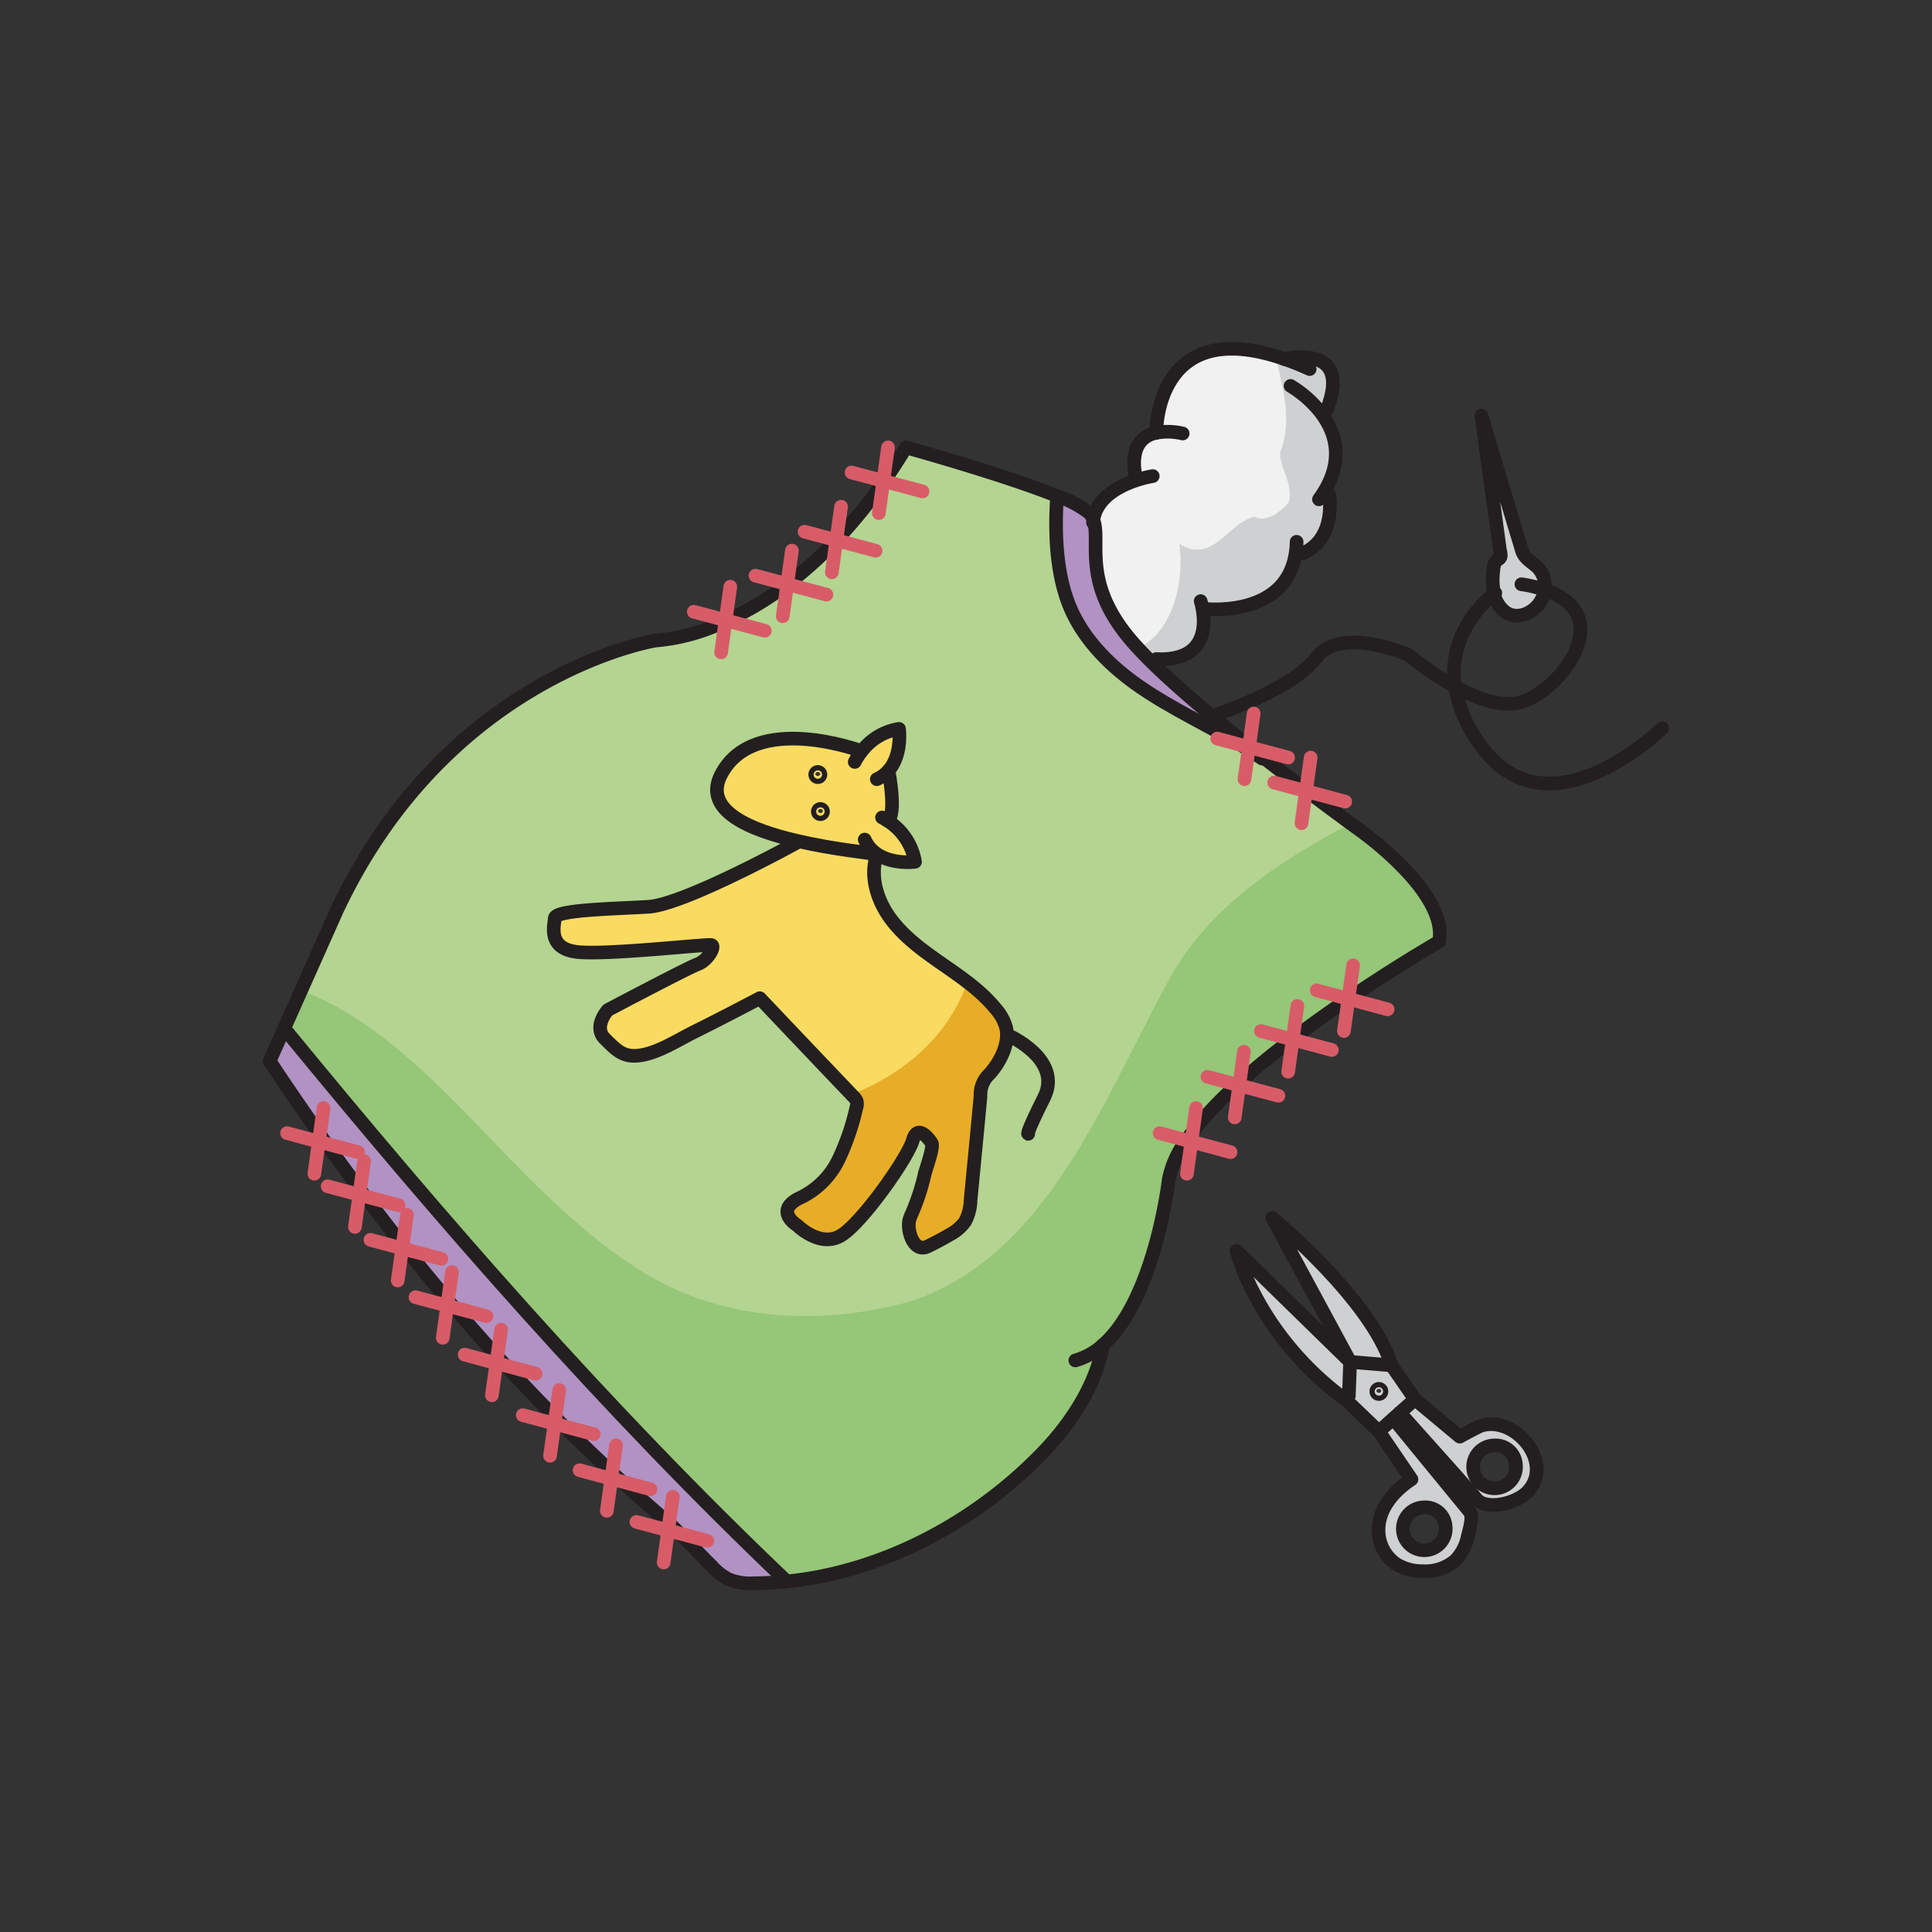 <svg id="Layer_1" data-name="Layer 1" xmlns="http://www.w3.org/2000/svg" width="100mm" height="100mm" viewBox="0 0 283.465 283.465">
  <rect x="0" y="0" width="283.465" height="283.465" fill="#333333" stroke="none"/>
  <title>Name</title>
  <g>
    <g>
      <path d="M130.362,113.063s1.28,6.55-.16,7.33v.01a8.863,8.863,0,0,1,4.05,6.04s-3.44.48-5.79-1.29l-.13.17c-.75-.22-6-.69-11.31-1.93-6.94-1.59-13.97-4.47-11.22-9.75,4.85-9.32,20.55-3.45,20.55-3.45l.06.05a8.575,8.575,0,0,1,5.49-3.3S132.432,110.713,130.362,113.063Zm-9.61,6.01a.38.38,0,1,0-.76,0,.38.38,0,0,0,.76,0Zm-.38-5.43a.38.38,0,0,0-.38-.38.38.38,0,1,0,0,.76A.38.38,0,0,0,120.372,113.643Z" fill="#f9db61"/>
      <path d="M128.532,125.783c-.89,3.21.33,6.71,2.38,9.33,4.14,5.31,10.96,7.69,15.2,12.92a6.855,6.855,0,0,1,1.52,2.8c.5,2.34-.92,5.04-2.45,6.74a4.143,4.143,0,0,0-1.32,3.25c-.47,5.09-.97,10.18-1.46,15.27a6.988,6.988,0,0,1-.8,3.13,6.5,6.5,0,0,1-2.26,1.93c-1.06.62-2.14,1.2-3.25,1.73-2.04.96-3.04-2.28-2.68-3.85a7.068,7.068,0,0,1,.4-1.05,32.829,32.829,0,0,0,1.88-5.81c.15-.63,1.35-3.92,1-4.47-.02-.03-1.98-3.11-2.75-.44s-7.53,12.25-10.59,14.04-6.32-1.47-6.32-1.47c-2.31-1.55-1.85-3.12.51-4.16a11.978,11.978,0,0,0,5.5-5.57,36.032,36.032,0,0,0,2.59-7.53,1.862,1.862,0,0,0,.07-.99,1.941,1.941,0,0,0-.47-.67q-6.885-7.215-13.75-14.46c-3.2,1.68-6.41,3.35-9.65,4.96-2.38,1.18-5.17,3.01-7.84,3.42-2.47.38-3.45-.64-5.24-2.42s.43-4.22.43-4.22,11.64-6.15,13.17-6.72,2.62-2.62,2.04-2.81-15.13,1.47-19.59,1.02-3.51-3.76-3.39-4.98,8.43-1.34,13.73-1.66,21.83-9.44,21.83-9.44l.05-.21c5.31,1.24,10.56,1.71,11.31,1.93Z" fill="#f9db61"/>
      <path d="M177.822,105.043c1.79,1.5,3.63,2.99,5.45,4.43l-.02.14-1.23-.33c-4.89-2.92-10.12-5.3-14.81-8.54-4.12-2.85-7.91-6.55-10.01-11.16-2.27-5.02-2.48-11.41-2.11-16.81a16.112,16.112,0,0,1,4.73,2.49,2.884,2.884,0,0,1,.6,1.01c1.19,3.22-1.86,9.18,5.7,17.88.79.91,1.73,1.89,2.77,2.93C171.392,99.543,174.522,102.293,177.822,105.043Z" fill="#b192c3"/>
      <path d="M65.732,190.773q-3.12-3.675-6.12-7.45c-.18-.22-.36-.44-.53-.66q-2.8-3.525-5.51-7.14c-.26-.32-.5-.64-.74-.97-1.67-2.23-3.32-4.48-4.93-6.75-.33-.46-.66-.91-.97-1.37q-3.78-5.31-7.37-10.75l2.14-4.8c23.17,28.27,47.24,55.93,73.74,81.15-1.6.16-3.2.25-4.81.26a8.431,8.431,0,0,1-3.83-.62,9.1,9.1,0,0,1-2.37-1.88c-1.58-1.56-3.12-3.23-4.72-4.81-.5-.5-1.01-.99-1.54-1.47-.26-.24-.54-.48-.81-.72-2.07-1.77-4.1-3.58-6.1-5.41-.48-.44-.96-.88-1.44-1.33q-3.6-3.33-7.08-6.8l-1.26-1.26q-3.7-3.75-7.27-7.62c-.42-.45-.83-.9-1.24-1.35q-3.225-3.54-6.33-7.18C66.342,191.493,66.032,191.133,65.732,190.773Z" fill="#b192c3"/>
      <path d="M161.842,197.323c-.97,5.71-4.55,11.26-8.53,15.46-9.81,10.34-23.55,17.81-37.86,19.25h-.01c-26.5-25.22-50.57-52.88-73.74-81.15l7.73-17.33c16.34-34.72,46.73-39.57,46.73-39.57a29.08,29.08,0,0,0,10.28-2.84,1.133,1.133,0,0,0,.2-.09,46.62,46.62,0,0,0,8.86-5.33.01.01,0,0,0,.01-.01,57.887,57.887,0,0,0,7.18-6.46l.02.01v-.03a74.215,74.215,0,0,0,6.86-8.43c.05-.07.1-.14.14-.21,1.08-1.55,2.15-3.19,3.21-4.95,0,0,14.34,3.97,22.17,7.13-.37,5.4-.16,11.79,2.11,16.81,2.1,4.61,5.89,8.31,10.01,11.16,4.69,3.24,9.92,5.62,14.81,8.54q.585.345,1.17.72l.06-.39.29.08c2.86,2.28,5.66,4.43,8.09,6.26l-.02.12.25.06.01.01c4.54,3.43,7.78,5.76,7.78,5.76s12.93,9.1,11.49,16.25c0,0-5.98,3.43-13.29,8.4h-.01v.01c-2.61,1.78-5.4,3.75-8.16,5.84l-.12.09c-2.67,2.02-5.29,4.16-7.68,6.31-.13.11-.26.23-.38.35a54.31,54.31,0,0,0-6.49,6.85c-.34.44-.66.87-.95,1.3a14.382,14.382,0,0,0-2.58,5.74S169.452,190.593,161.842,197.323Zm-16.66-39.75c1.53-1.7,2.95-4.4,2.45-6.74a6.855,6.855,0,0,0-1.52-2.8c-4.24-5.23-11.06-7.61-15.2-12.92-2.05-2.62-3.27-6.12-2.38-9.33l-.2-.46.13-.17c2.35,1.77,5.79,1.29,5.79,1.29a8.863,8.863,0,0,0-4.05-6.04v-.01c1.44-.78.16-7.33.16-7.33,2.07-2.35,1.54-6.12,1.54-6.12a8.575,8.575,0,0,0-5.49,3.3l-.06-.05s-15.7-5.87-20.55,3.45c-2.75,5.28,4.28,8.16,11.22,9.75l-.05.21s-16.54,9.12-21.83,9.44-13.6.45-13.73,1.66-1.08,4.54,3.39,4.98,19.02-1.21,19.59-1.02-.51,2.24-2.04,2.81-13.17,6.72-13.17,6.72-2.21,2.43-.43,4.22,2.77,2.8,5.24,2.42c2.67-.41,5.46-2.24,7.84-3.42,3.24-1.61,6.45-3.28,9.65-4.96q6.87,7.23,13.75,14.46a1.941,1.941,0,0,1,.47.67,1.862,1.862,0,0,1-.07.99,36.032,36.032,0,0,1-2.59,7.53,11.978,11.978,0,0,1-5.5,5.57c-2.36,1.04-2.82,2.61-.51,4.16,0,0,3.26,3.26,6.32,1.47s9.83-11.36,10.59-14.04,2.73.41,2.75.44c.35.55-.85,3.84-1,4.47a32.829,32.829,0,0,1-1.88,5.81,7.068,7.068,0,0,0-.4,1.05c-.36,1.57.64,4.81,2.68,3.85,1.11-.53,2.19-1.11,3.25-1.73a6.5,6.5,0,0,0,2.26-1.93,6.988,6.988,0,0,0,.8-3.13c.49-5.09.99-10.18,1.46-15.27A4.143,4.143,0,0,1,145.182,157.573Z" fill="#b4d491"/>
      <path d="M194.142,72.353l.87.23s1.19,6.42-3.92,8.63l-.98-.14c-1.39,9.75-13.51,8.25-13.51,8.25l-.17.03c.44,2.4.57,7.68-6.78,7.35l-.76.38c-1.04-1.04-1.98-2.02-2.77-2.93-7.56-8.7-4.51-14.66-5.7-17.88.52-3.39,4.02-5.08,6.42-5.85l-.21-.57s-1.46-5.42,3.02-6.36c0,0-.27-17.45,18.81-10.82h.01c.37-.09,10.01-2.29,6.21,7.42l-1.09.2C195.792,63.033,197.4,67.183,194.142,72.353Z" fill="#f1f1f1"/>
      <path d="M220.522,71.543c.71,2.35,1.41,4.7,2.12,7.05.22.73.44,1.45.65,2.17.32,1.1,1.34,1.64,2.14,2.35a3.809,3.809,0,0,1,1.2,3.42,4.513,4.513,0,0,1-.97,2.23c-1.12,1.35-3.17,2.14-4.73,1.08a4.451,4.451,0,0,1-1.72-2.71l-.03-.12a11,11,0,0,1-.07-3.39,2.736,2.736,0,0,1,.24-1.06c.22-.44.55-.46.73-.71a.657.657,0,0,0,.11-.28,3.547,3.547,0,0,0-.12-.84c-.13-.93-.25-1.85-.38-2.78l-1.08-7.86c-.42-3.04-.84-6.09-1.26-9.13Q218.942,66.243,220.522,71.543Z" fill="#cfd0d1"/>
      <path d="M204.162,200.323l-6.07-.51-11.41-21.12C187.122,179.053,201.272,190.833,204.162,200.323Z" fill="#cfd0d1"/>
      <path d="M198.092,199.813l-.19,4.98-.45.6c-12.91-9.44-16.02-21.86-16.02-21.86Z" fill="#cfd0d1"/>
      <path d="M197.9,204.793l.19-4.98,6.07.51,3.44,4.98-2.22,1.98-.97.86-2.1,1.88-4.73-4.53a1.132,1.132,0,0,1-.13-.1Zm4.79-.64a.38.38,0,0,0-.38-.38.38.38,0,1,0,0,.76A.38.38,0,0,0,202.692,204.153Z" fill="#cfd0d1"/>
      <path d="M204.672,208.433s10.97,13.39,10.98,13.4c.56.69-.11,2.8-.3,3.57a6.948,6.948,0,0,1-1.83,3.54,6.815,6.815,0,0,1-4.79,1.58,7.3,7.3,0,0,1-3.86-1.03,6,6,0,0,1-2.61-4.97c-.02-3.21,2.29-5.8,4.83-7.48l-4.78-7.02,2.1-1.88Zm4.31,18.34a2.822,2.822,0,1,0-3.13-2.81A2.974,2.974,0,0,0,208.982,226.773Z" fill="#cfd0d1"/>
      <path d="M222.412,214.873a3.143,3.143,0,1,0-3.12,2.81A2.973,2.973,0,0,0,222.412,214.873Zm-5.2-5.66c5-1.67,10.95,5.37,6.92,9.65-1.44,1.53-5.23,2.66-7.13,1.43a5.259,5.259,0,0,1-.83-.93q-1.515-1.695-3.03-3.4l-6.75-7.56c-.34-.37-.67-.75-1.01-1.12l2.22-1.98s6.57,5.49,6.58,5.49C214.182,210.763,216.992,209.283,217.212,209.213Z" fill="#cfd0d1"/>
    </g>
    <path d="M130.362,112.893s1.28,6.55-.16,7.33v.01a8.863,8.863,0,0,1,4.05,6.04s-3.44.48-5.79-1.29l-.13.17c-.75-.22-6-.69-11.31-1.93-6.94-1.59-13.97-4.47-11.22-9.75,4.85-9.32,20.55-3.45,20.55-3.45l.06.05a8.575,8.575,0,0,1,5.49-3.3S132.432,110.543,130.362,112.893Zm-9.61,6.01a.38.38,0,1,0-.76,0,.38.38,0,0,0,.76,0Zm-.38-5.43a.38.38,0,0,0-.38-.38.38.38,0,1,0,0,.76A.38.38,0,0,0,120.372,113.473Z" fill="#f9db61"/>
    <path d="M147.632,150.663a6.855,6.855,0,0,0-1.52-2.8,24.434,24.434,0,0,0-4.135-3.908c-2.695,7.913-9.311,13.62-16.954,16.569l.209.219a1.941,1.941,0,0,1,.47.67,1.862,1.862,0,0,1-.07.99,35.975,35.975,0,0,1-2.59,7.53,11.974,11.974,0,0,1-5.5,5.57c-2.36,1.04-2.82,2.61-.51,4.16,0,0,3.26,3.26,6.32,1.47s9.83-11.36,10.59-14.04,2.73.41,2.75.44c.35.55-.85,3.84-1,4.47a32.908,32.908,0,0,1-1.879,5.81,6.965,6.965,0,0,0-.4,1.05c-.36,1.57.64,4.81,2.68,3.85,1.11-.53,2.19-1.11,3.25-1.73a6.494,6.494,0,0,0,2.26-1.93,6.988,6.988,0,0,0,.8-3.13c.49-5.09.99-10.18,1.46-15.27a4.143,4.143,0,0,1,1.32-3.25C146.712,155.7,148.132,153,147.632,150.663Z" fill="#e8ad27"/>
    <path d="M177.822,104.873c1.79,1.5,3.63,2.99,5.45,4.43l-.02.14-1.23-.33c-4.89-2.92-10.12-5.3-14.81-8.54-4.12-2.85-7.91-6.55-10.01-11.16-2.27-5.02-2.48-11.41-2.11-16.81a16.112,16.112,0,0,1,4.73,2.49,2.884,2.884,0,0,1,.6,1.01c1.19,3.22-1.86,9.18,5.7,17.88.79.91,1.73,1.89,2.77,2.93C171.392,99.373,174.522,102.123,177.822,104.873Z" fill="#b192c3"/>
    <path d="M65.732,190.6q-3.12-3.675-6.12-7.45c-.18-.22-.36-.44-.53-.66q-2.8-3.525-5.51-7.14c-.26-.32-.5-.64-.74-.97-1.67-2.23-3.32-4.48-4.93-6.75-.33-.46-.66-.91-.97-1.37q-3.78-5.31-7.37-10.75l2.14-4.8c23.17,28.27,47.24,55.93,73.74,81.15-1.6.16-3.2.25-4.81.26a8.431,8.431,0,0,1-3.83-.62,9.1,9.1,0,0,1-2.37-1.88c-1.58-1.56-3.12-3.23-4.72-4.81-.5-.5-1.01-.99-1.54-1.47-.26-.24-.54-.48-.81-.72-2.07-1.77-4.1-3.58-6.1-5.41-.48-.44-.96-.88-1.44-1.33q-3.6-3.33-7.08-6.8l-1.26-1.26q-3.7-3.75-7.27-7.62c-.42-.45-.83-.9-1.24-1.35q-3.225-3.54-6.33-7.18C66.342,191.323,66.032,190.963,65.732,190.6Z" fill="#b192c3"/>
    <path d="M199.652,121.733s-.491-.353-1.352-.982c-10.224,5.4-20.373,11.957-26.268,22.062-10,18-18,41-38,48-14,4-29,3-41-5-18.559-12.1-29.961-33.314-48.907-40.532L41.7,150.713c23.17,28.27,47.24,55.93,73.74,81.15h.01c14.31-1.44,28.05-8.91,37.861-19.25,3.979-4.2,7.559-9.75,8.529-15.46,7.61-6.73,9.64-24.28,9.64-24.28a14.371,14.371,0,0,1,2.581-5.74c.289-.43.609-.86.949-1.3a54.31,54.31,0,0,1,6.49-6.85c.12-.12.25-.24.38-.35,2.391-2.15,5.01-4.29,7.681-6.31l.119-.09c2.76-2.09,5.55-4.06,8.16-5.84v-.01h.01c7.31-4.97,13.29-8.4,13.29-8.4C212.582,130.833,199.652,121.733,199.652,121.733Z" fill="#96c678"/>
    <path d="M194.142,72.183c3.26-5.17,1.65-9.32-.55-12.06l1.09-.2c3.8-9.71-5.84-7.51-6.21-7.42h-.01c-.428-.149-.835-.271-1.243-.4.617,4.256,2.508,8.622.813,13.706-1,2,2,5,1,8-1,1-3,3-5,2-4,1-6,7-11,4,.782,5.473-.881,12.779-5.945,15.229.561.6,1.154,1.22,1.805,1.871l.76-.38c7.35.33,7.22-4.95,6.78-7.35l.17-.03s12.12,1.5,13.51-8.25l.98.14c5.11-2.21,3.92-8.63,3.92-8.63Z" fill="#cfd0d1"/>
    <path d="M220.522,71.373c.71,2.35,1.41,4.7,2.12,7.05.22.73.44,1.45.65,2.17.32,1.1,1.34,1.64,2.14,2.35a3.809,3.809,0,0,1,1.2,3.42,4.513,4.513,0,0,1-.97,2.23c-1.12,1.35-3.17,2.14-4.73,1.08a4.451,4.451,0,0,1-1.72-2.71l-.03-.12a11,11,0,0,1-.07-3.39,2.736,2.736,0,0,1,.24-1.06c.22-.44.55-.46.73-.71a.657.657,0,0,0,.11-.28,3.547,3.547,0,0,0-.12-.84c-.13-.93-.25-1.85-.38-2.78l-1.08-7.86c-.42-3.04-.84-6.09-1.26-9.13Q218.942,66.073,220.522,71.373Z" fill="#cfd0d1"/>
    <path d="M204.162,200.153l-6.07-.51-11.41-21.12C187.122,178.883,201.272,190.663,204.162,200.153Z" fill="#cfd0d1"/>
    <path d="M198.092,199.643l-.19,4.98-.45.6c-12.91-9.44-16.02-21.86-16.02-21.86Z" fill="#cfd0d1"/>
    <path d="M197.9,204.623l.19-4.98,6.07.51,3.44,4.98-2.22,1.98-.97.86-2.1,1.88-4.73-4.53a1.132,1.132,0,0,1-.13-.1Zm4.79-.64a.38.38,0,0,0-.38-.38.38.38,0,1,0,0,.76A.38.38,0,0,0,202.692,203.983Z" fill="#cfd0d1"/>
    <path d="M204.672,208.263s10.97,13.39,10.98,13.4c.56.69-.11,2.8-.3,3.57a6.948,6.948,0,0,1-1.83,3.54,6.815,6.815,0,0,1-4.79,1.58,7.3,7.3,0,0,1-3.86-1.03,6,6,0,0,1-2.61-4.97c-.02-3.21,2.29-5.8,4.83-7.48l-4.78-7.02,2.1-1.88Zm4.31,18.34a2.822,2.822,0,1,0-3.13-2.81A2.974,2.974,0,0,0,208.982,226.6Z" fill="#cfd0d1"/>
    <path d="M222.412,214.7a3.143,3.143,0,1,0-3.12,2.81A2.973,2.973,0,0,0,222.412,214.7Zm-5.2-5.66c5-1.67,10.95,5.37,6.92,9.65-1.44,1.53-5.23,2.66-7.13,1.43a5.259,5.259,0,0,1-.83-.93q-1.515-1.7-3.03-3.4l-6.75-7.56c-.34-.37-.67-.75-1.01-1.12l2.22-1.98s6.57,5.49,6.58,5.49C214.182,210.593,216.992,209.113,217.212,209.043Z" fill="#cfd0d1"/>
    <g>
      <path d="M197.842,146.563c-2.61,1.78-5.4,3.75-8.16,5.84l-.12.09c-2.67,2.02-5.29,4.16-7.68,6.31-.13.11-.26.23-.38.35a54.31,54.31,0,0,0-6.49,6.85c-.34.44-.66.87-.95,1.3a14.382,14.382,0,0,0-2.58,5.74s-2.03,17.55-9.64,24.28a10.176,10.176,0,0,1-4.07,2.28" fill="none" stroke="#231f20" stroke-linecap="round" stroke-linejoin="round" stroke-width="2"/>
      <path d="M191.872,116.143c4.54,3.43,7.78,5.76,7.78,5.76s12.93,9.1,11.49,16.25c0,0-5.98,3.43-13.29,8.4" fill="none" stroke="#231f20" stroke-linecap="round" stroke-linejoin="round" stroke-width="2"/>
      <path d="M115.442,232.033c-1.6.16-3.2.25-4.81.26a8.431,8.431,0,0,1-3.83-.62,9.1,9.1,0,0,1-2.37-1.88c-1.58-1.56-3.12-3.23-4.72-4.81-.5-.5-1.01-.99-1.54-1.47-.26-.24-.54-.48-.81-.72-2.07-1.77-4.1-3.58-6.1-5.41-.48-.44-.96-.88-1.44-1.33q-3.6-3.33-7.08-6.8l-1.26-1.26q-3.7-3.75-7.27-7.62c-.42-.45-.83-.9-1.24-1.35q-3.225-3.54-6.33-7.18c-.3-.35-.61-.71-.91-1.07q-3.12-3.675-6.12-7.45c-.18-.22-.36-.44-.53-.66q-2.8-3.525-5.51-7.14c-.26-.32-.5-.64-.74-.97-1.67-2.23-3.32-4.48-4.93-6.75-.33-.46-.66-.91-.97-1.37q-3.78-5.31-7.37-10.75l2.14-4.8,7.73-17.33c16.34-34.72,46.73-39.57,46.73-39.57a29.08,29.08,0,0,0,10.28-2.84,1.133,1.133,0,0,0,.2-.09,46.62,46.62,0,0,0,8.86-5.33.01.01,0,0,0,.01-.01,57.887,57.887,0,0,0,7.18-6.46c.01-.01.02-.01.02-.02a74.215,74.215,0,0,0,6.86-8.43c.05-.07.1-.14.14-.21,1.08-1.55,2.15-3.19,3.21-4.95,0,0,14.34,3.97,22.17,7.13a16.112,16.112,0,0,1,4.73,2.49,2.884,2.884,0,0,1,.6,1.01c1.19,3.22-1.86,9.18,5.7,17.88.79.91,1.73,1.89,2.77,2.93,2.5,2.46,5.63,5.21,8.93,7.96,1.79,1.5,3.63,2.99,5.45,4.43.09.08.18.15.27.22,2.86,2.28,5.66,4.43,8.09,6.26.08.07.15.12.23.18" fill="none" stroke="#231f20" stroke-linecap="round" stroke-linejoin="round" stroke-width="2"/>
      <path d="M161.842,197.323c-.97,5.71-4.55,11.26-8.53,15.46-9.81,10.34-23.55,17.81-37.86,19.25" fill="none" stroke="#231f20" stroke-linecap="round" stroke-linejoin="round" stroke-width="2"/>
      <path d="M128.532,125.783c-.89,3.21.33,6.71,2.38,9.33,4.14,5.31,10.96,7.69,15.2,12.92a6.855,6.855,0,0,1,1.52,2.8c.5,2.34-.92,5.04-2.45,6.74a4.143,4.143,0,0,0-1.32,3.25c-.47,5.09-.97,10.18-1.46,15.27a6.988,6.988,0,0,1-.8,3.13,6.5,6.5,0,0,1-2.26,1.93c-1.06.62-2.14,1.2-3.25,1.73-2.04.96-3.04-2.28-2.68-3.85a7.068,7.068,0,0,1,.4-1.05,32.829,32.829,0,0,0,1.88-5.81c.15-.63,1.35-3.92,1-4.47-.02-.03-1.98-3.11-2.75-.44s-7.53,12.25-10.59,14.04-6.32-1.47-6.32-1.47c-2.31-1.55-1.85-3.12.51-4.16a11.978,11.978,0,0,0,5.5-5.57,36.032,36.032,0,0,0,2.59-7.53,1.862,1.862,0,0,0,.07-.99,1.941,1.941,0,0,0-.47-.67q-6.885-7.215-13.75-14.46c-3.2,1.68-6.41,3.35-9.65,4.96-2.38,1.18-5.17,3.01-7.84,3.42-2.47.38-3.45-.64-5.24-2.42s.43-4.22.43-4.22,11.64-6.15,13.17-6.72,2.62-2.62,2.04-2.81-15.13,1.47-19.59,1.02-3.51-3.76-3.39-4.98,8.43-1.34,13.73-1.66,21.83-9.44,21.83-9.44" fill="none" stroke="#231f20" stroke-linecap="round" stroke-linejoin="round" stroke-width="2"/>
      <path d="M41.7,150.883c23.17,28.27,47.24,55.93,73.74,81.15h.01" fill="none" stroke="#231f20" stroke-linecap="round" stroke-linejoin="round" stroke-width="2"/>
      <path d="M155.092,72.773c-.37,5.4-.16,11.79,2.11,16.81,2.1,4.61,5.89,8.31,10.01,11.16,4.69,3.24,9.92,5.62,14.81,8.54q.585.345,1.17.72c.67.42,1.34.85,1.99,1.3" fill="none" stroke="#231f20" stroke-linecap="round" stroke-linejoin="round" stroke-width="2"/>
      <path d="M126.352,110.193s-15.7-5.87-20.55,3.45c-2.75,5.28,4.28,8.16,11.22,9.75,5.31,1.24,10.56,1.71,11.31,1.93" fill="none" stroke="#231f20" stroke-linecap="round" stroke-linejoin="round" stroke-width="2"/>
      <path d="M125.412,111.793a8.69,8.69,0,0,1,1-1.55,8.575,8.575,0,0,1,5.49-3.3s.53,3.77-1.54,6.12a4.979,4.979,0,0,1-1.71,1.26" fill="none" stroke="#231f20" stroke-linecap="round" stroke-linejoin="round" stroke-width="2"/>
      <path d="M129.412,119.943a7,7,0,0,1,.79.46,8.863,8.863,0,0,1,4.05,6.04s-3.44.48-5.79-1.29a4.935,4.935,0,0,1-1.59-1.97" fill="none" stroke="#231f20" stroke-linecap="round" stroke-linejoin="round" stroke-width="2"/>
      <path d="M130.362,113.063s1.28,6.55-.16,7.33" fill="none" stroke="#231f20" stroke-linecap="round" stroke-linejoin="round" stroke-width="2"/>
      <path d="M120.372,113.643a.38.38,0,0,1-.38.38.38.38,0,1,1,0-.76A.38.38,0,0,1,120.372,113.643Z" fill="none" stroke="#231f20" stroke-linecap="round" stroke-linejoin="round" stroke-width="2"/>
      <path d="M120.752,119.073a.38.38,0,0,1-.76,0,.38.38,0,1,1,.76,0Z" fill="none" stroke="#231f20" stroke-linecap="round" stroke-linejoin="round" stroke-width="2"/>
      <path d="M202.692,204.153a.38.38,0,0,1-.38.38.38.38,0,1,1,0-.76A.38.38,0,0,1,202.692,204.153Z" fill="none" stroke="#231f20" stroke-linecap="round" stroke-linejoin="round" stroke-width="2"/>
      <path d="M147.942,151.9s8.05,3.53,5.24,9.14-2.32,5.32-2.32,5.32" fill="none" stroke="#231f20" stroke-linecap="round" stroke-linejoin="round" stroke-width="2"/>
      <path d="M204.672,208.433s10.97,13.39,10.98,13.4c.56.69-.11,2.8-.3,3.57a6.948,6.948,0,0,1-1.83,3.54,6.815,6.815,0,0,1-4.79,1.58,7.3,7.3,0,0,1-3.86-1.03,6,6,0,0,1-2.61-4.97c-.02-3.21,2.29-5.8,4.83-7.48l-4.78-7.02-4.73-4.53a1.132,1.132,0,0,1-.13-.1c-12.91-9.44-16.02-21.86-16.02-21.86l16.66,16.28-.19,4.98" fill="none" stroke="#231f20" stroke-linecap="round" stroke-linejoin="round" stroke-width="2"/>
      <path d="M186.672,178.683l.01.01,11.41,21.12,6.07.51c-2.89-9.49-17.04-21.27-17.48-21.63" fill="none" stroke="#231f20" stroke-linecap="round" stroke-linejoin="round" stroke-width="2"/>
      <polyline points="204.162 200.323 207.602 205.303 205.382 207.283 204.412 208.143 202.312 210.023" fill="none" stroke="#231f20" stroke-linecap="round" stroke-linejoin="round" stroke-width="2"/>
      <path d="M207.6,205.3s6.57,5.49,6.58,5.49c0-.03,2.81-1.51,3.03-1.58,5-1.67,10.95,5.37,6.92,9.65-1.44,1.53-5.23,2.66-7.13,1.43a5.259,5.259,0,0,1-.83-.93q-1.515-1.695-3.03-3.4l-6.75-7.56c-.34-.37-.67-.75-1.01-1.12" fill="none" stroke="#231f20" stroke-linecap="round" stroke-linejoin="round" stroke-width="2"/>
      <path d="M222.412,214.873a3.144,3.144,0,1,1-3.12-2.8A2.98,2.98,0,0,1,222.412,214.873Z" fill="none" stroke="#231f20" stroke-linecap="round" stroke-linejoin="round" stroke-width="2"/>
      <path d="M212.1,223.963a3.144,3.144,0,1,1-3.12-2.8A2.974,2.974,0,0,1,212.1,223.963Z" fill="none" stroke="#231f20" stroke-linecap="round" stroke-linejoin="round" stroke-width="2"/>
      <path d="M177.822,105.043s11.61-3.66,15.27-8.51,13.62-.42,13.62-.42a45.777,45.777,0,0,0,6.77,4.63c3.18,1.74,6.89,3.12,9.74,2.26,5.7-1.72,14.35-12.76,3.41-16.47a19.238,19.238,0,0,0-3.41-.81" fill="none" stroke="#231f20" stroke-linecap="round" stroke-linejoin="round" stroke-width="2"/>
      <path d="M219.392,87s-.06.04-.18.13c-1.1.85-6.89,5.75-5.73,13.61a20,20,0,0,0,3.78,8.64c9.96,13.88,26.64-2.55,26.64-2.55" fill="none" stroke="#231f20" stroke-linecap="round" stroke-linejoin="round" stroke-width="2"/>
      <path d="M219.212,87.133l-.03-.12a11,11,0,0,1-.07-3.39,2.736,2.736,0,0,1,.24-1.06c.22-.44.55-.46.73-.71a.657.657,0,0,0,.11-.28,3.547,3.547,0,0,0-.12-.84c-.13-.93-.25-1.85-.38-2.78l-1.08-7.86c-.42-3.04-.84-6.09-1.26-9.13q1.59,5.28,3.17,10.58c.71,2.35,1.41,4.7,2.12,7.05.22.73.44,1.45.65,2.17.32,1.1,1.34,1.64,2.14,2.35a3.809,3.809,0,0,1,1.2,3.42,4.513,4.513,0,0,1-.97,2.23c-1.12,1.35-3.17,2.14-4.73,1.08A4.451,4.451,0,0,1,219.212,87.133Z" fill="none" stroke="#231f20" stroke-linecap="round" stroke-linejoin="round" stroke-width="2"/>
      <polyline points="47.472 162.573 46.932 166.433 46.782 167.503 46.122 172.213" fill="none" stroke="#d75c68" stroke-linecap="round" stroke-linejoin="round" stroke-width="2"/>
      <polyline points="42.122 166.253 46.782 167.503 47.902 167.803 52.542 169.043" fill="none" stroke="#d75c68" stroke-linecap="round" stroke-linejoin="round" stroke-width="2"/>
      <polyline points="53.422 170.373 52.832 174.553 52.732 175.293 52.072 180.013" fill="none" stroke="#d75c68" stroke-linecap="round" stroke-linejoin="round" stroke-width="2"/>
      <polyline points="48.072 174.053 52.732 175.293 53.572 175.523 58.482 176.833" fill="none" stroke="#d75c68" stroke-linecap="round" stroke-linejoin="round" stroke-width="2"/>
      <polyline points="59.702 178.233 59.082 182.663 59.012 183.163 58.352 187.873" fill="none" stroke="#d75c68" stroke-linecap="round" stroke-linejoin="round" stroke-width="2"/>
      <polyline points="54.352 181.913 59.012 183.163 59.612 183.323 64.762 184.703" fill="none" stroke="#d75c68" stroke-linecap="round" stroke-linejoin="round" stroke-width="2"/>
      <polyline points="66.312 186.643 65.732 190.773 65.622 191.563 64.962 196.283" fill="none" stroke="#d75c68" stroke-linecap="round" stroke-linejoin="round" stroke-width="2"/>
      <polyline points="60.962 190.323 65.622 191.563 66.642 191.843 71.372 193.103" fill="none" stroke="#d75c68" stroke-linecap="round" stroke-linejoin="round" stroke-width="2"/>
      <polyline points="73.522 195.083 72.972 199.023 72.832 200.003 72.172 204.713" fill="none" stroke="#d75c68" stroke-linecap="round" stroke-linejoin="round" stroke-width="2"/>
      <polyline points="68.172 198.753 72.832 200.003 74.212 200.373 78.582 201.543" fill="none" stroke="#d75c68" stroke-linecap="round" stroke-linejoin="round" stroke-width="2"/>
      <polyline points="82.052 203.953 81.482 207.993 81.362 208.883 80.702 213.593" fill="none" stroke="#d75c68" stroke-linecap="round" stroke-linejoin="round" stroke-width="2"/>
      <polyline points="76.702 207.633 81.362 208.883 82.742 209.253 87.112 210.423" fill="none" stroke="#d75c68" stroke-linecap="round" stroke-linejoin="round" stroke-width="2"/>
      <polyline points="90.382 212.033 89.822 216.053 89.692 216.963 89.032 221.673" fill="none" stroke="#d75c68" stroke-linecap="round" stroke-linejoin="round" stroke-width="2"/>
      <polyline points="85.032 215.713 89.692 216.963 91.262 217.383 95.442 218.503" fill="none" stroke="#d75c68" stroke-linecap="round" stroke-linejoin="round" stroke-width="2"/>
      <polyline points="98.722 219.613 98.172 223.513 98.032 224.533 97.372 229.253" fill="none" stroke="#d75c68" stroke-linecap="round" stroke-linejoin="round" stroke-width="2"/>
      <polyline points="93.372 223.293 98.032 224.533 99.712 224.983 103.782 226.073" fill="none" stroke="#d75c68" stroke-linecap="round" stroke-linejoin="round" stroke-width="2"/>
      <polyline points="175.492 162.573 175.012 166.003 174.802 167.503 174.142 172.213" fill="none" stroke="#d75c68" stroke-linecap="round" stroke-linejoin="round" stroke-width="2"/>
      <polyline points="170.142 166.253 174.062 167.303 174.802 167.503 180.552 169.043" fill="none" stroke="#d75c68" stroke-linecap="round" stroke-linejoin="round" stroke-width="2"/>
      <polyline points="182.512 154.313 181.882 158.803 181.822 159.233 181.162 163.953" fill="none" stroke="#d75c68" stroke-linecap="round" stroke-linejoin="round" stroke-width="2"/>
      <polyline points="177.162 157.993 181.502 159.153 181.822 159.233 187.572 160.773" fill="none" stroke="#d75c68" stroke-linecap="round" stroke-linejoin="round" stroke-width="2"/>
      <polyline points="190.352 147.593 189.682 152.403 189.662 152.513 189.002 157.233" fill="none" stroke="#d75c68" stroke-linecap="round" stroke-linejoin="round" stroke-width="2"/>
      <polyline points="185.002 151.273 189.562 152.493 189.662 152.513 195.412 154.053" fill="none" stroke="#d75c68" stroke-linecap="round" stroke-linejoin="round" stroke-width="2"/>
      <polyline points="198.532 141.633 197.842 146.553 197.842 146.563 197.182 151.273" fill="none" stroke="#d75c68" stroke-linecap="round" stroke-linejoin="round" stroke-width="2"/>
      <polyline points="193.182 145.303 197.842 146.553 197.852 146.553 203.592 148.093" fill="none" stroke="#d75c68" stroke-linecap="round" stroke-linejoin="round" stroke-width="2"/>
      <polyline points="107.152 86.083 106.462 91.003 106.442 91.143 105.802 95.713" fill="none" stroke="#d75c68" stroke-linecap="round" stroke-linejoin="round" stroke-width="2"/>
      <polyline points="101.792 89.753 106.462 91.003 106.642 91.053 112.212 92.543" fill="none" stroke="#d75c68" stroke-linecap="round" stroke-linejoin="round" stroke-width="2"/>
      <polyline points="116.192 80.783 115.502 85.703 115.502 85.723 114.842 90.423" fill="none" stroke="#d75c68" stroke-linecap="round" stroke-linejoin="round" stroke-width="2"/>
      <polyline points="110.842 84.463 115.502 85.703 115.512 85.713 121.252 87.243" fill="none" stroke="#d75c68" stroke-linecap="round" stroke-linejoin="round" stroke-width="2"/>
      <polyline points="123.402 74.343 122.712 79.233 122.712 79.263 122.052 83.973" fill="none" stroke="#d75c68" stroke-linecap="round" stroke-linejoin="round" stroke-width="2"/>
      <polyline points="118.052 78.013 122.692 79.253 122.712 79.263 128.472 80.803" fill="none" stroke="#d75c68" stroke-linecap="round" stroke-linejoin="round" stroke-width="2"/>
      <polyline points="130.292 65.643 129.602 70.563 129.572 70.803 128.942 75.283" fill="none" stroke="#d75c68" stroke-linecap="round" stroke-linejoin="round" stroke-width="2"/>
      <polyline points="124.942 69.323 129.602 70.563 129.712 70.593 135.362 72.103" fill="none" stroke="#d75c68" stroke-linecap="round" stroke-linejoin="round" stroke-width="2"/>
      <polyline points="183.942 104.683 183.272 109.473 183.252 109.613 183.192 110.003 182.592 114.323" fill="none" stroke="#d75c68" stroke-linecap="round" stroke-linejoin="round" stroke-width="2"/>
      <polyline points="178.592 108.363 182.022 109.283 183.252 109.613 183.542 109.693 189.002 111.153" fill="none" stroke="#d75c68" stroke-linecap="round" stroke-linejoin="round" stroke-width="2"/>
      <polyline points="192.302 111.153 191.632 115.953 191.612 116.073 190.952 120.783" fill="none" stroke="#d75c68" stroke-linecap="round" stroke-linejoin="round" stroke-width="2"/>
      <polyline points="186.952 114.823 191.612 116.073 191.862 116.133 191.872 116.143 197.372 117.613" fill="none" stroke="#d75c68" stroke-linecap="round" stroke-linejoin="round" stroke-width="2"/>
      <path d="M166.632,69.853s-1.46-5.42,3.02-6.36a9.526,9.526,0,0,1,3.87.11" fill="none" stroke="#231f20" stroke-linecap="round" stroke-linejoin="round" stroke-width="2"/>
      <path d="M188.472,52.673c1.16.4,2.38.89,3.69,1.48" fill="none" stroke="#231f20" stroke-linecap="round" stroke-linejoin="round" stroke-width="2"/>
      <path d="M169.652,63.493s-.27-17.45,18.81-10.82" fill="none" stroke="#231f20" stroke-linecap="round" stroke-linejoin="round" stroke-width="2"/>
      <path d="M169.132,69.853a16.515,16.515,0,0,0-2.29.57c-2.4.77-5.9,2.46-6.42,5.85-.02.13-.04.26-.05.4" fill="none" stroke="#231f20" stroke-linecap="round" stroke-linejoin="round" stroke-width="2"/>
      <path d="M176.162,88.193a9.066,9.066,0,0,1,.27,1.16c.44,2.4.57,7.68-6.78,7.35" fill="none" stroke="#231f20" stroke-linecap="round" stroke-linejoin="round" stroke-width="2"/>
      <path d="M176.6,89.323s12.12,1.5,13.51-8.25a11.224,11.224,0,0,0,.13-1.58" fill="none" stroke="#231f20" stroke-linecap="round" stroke-linejoin="round" stroke-width="2"/>
      <path d="M189.352,56.623a16.437,16.437,0,0,1,4.24,3.67c2.2,2.74,3.81,6.89.55,12.06-.19.3-.4.6-.62.91" fill="none" stroke="#231f20" stroke-linecap="round" stroke-linejoin="round" stroke-width="2"/>
      <path d="M195.012,72.583s1.19,6.42-3.92,8.63" fill="none" stroke="#231f20" stroke-linecap="round" stroke-linejoin="round" stroke-width="2"/>
      <path d="M188.462,52.673h.01c.37-.09,10.01-2.29,6.21,7.42" fill="none" stroke="#231f20" stroke-linecap="round" stroke-linejoin="round" stroke-width="2"/>
    </g>
  </g>
</svg>
